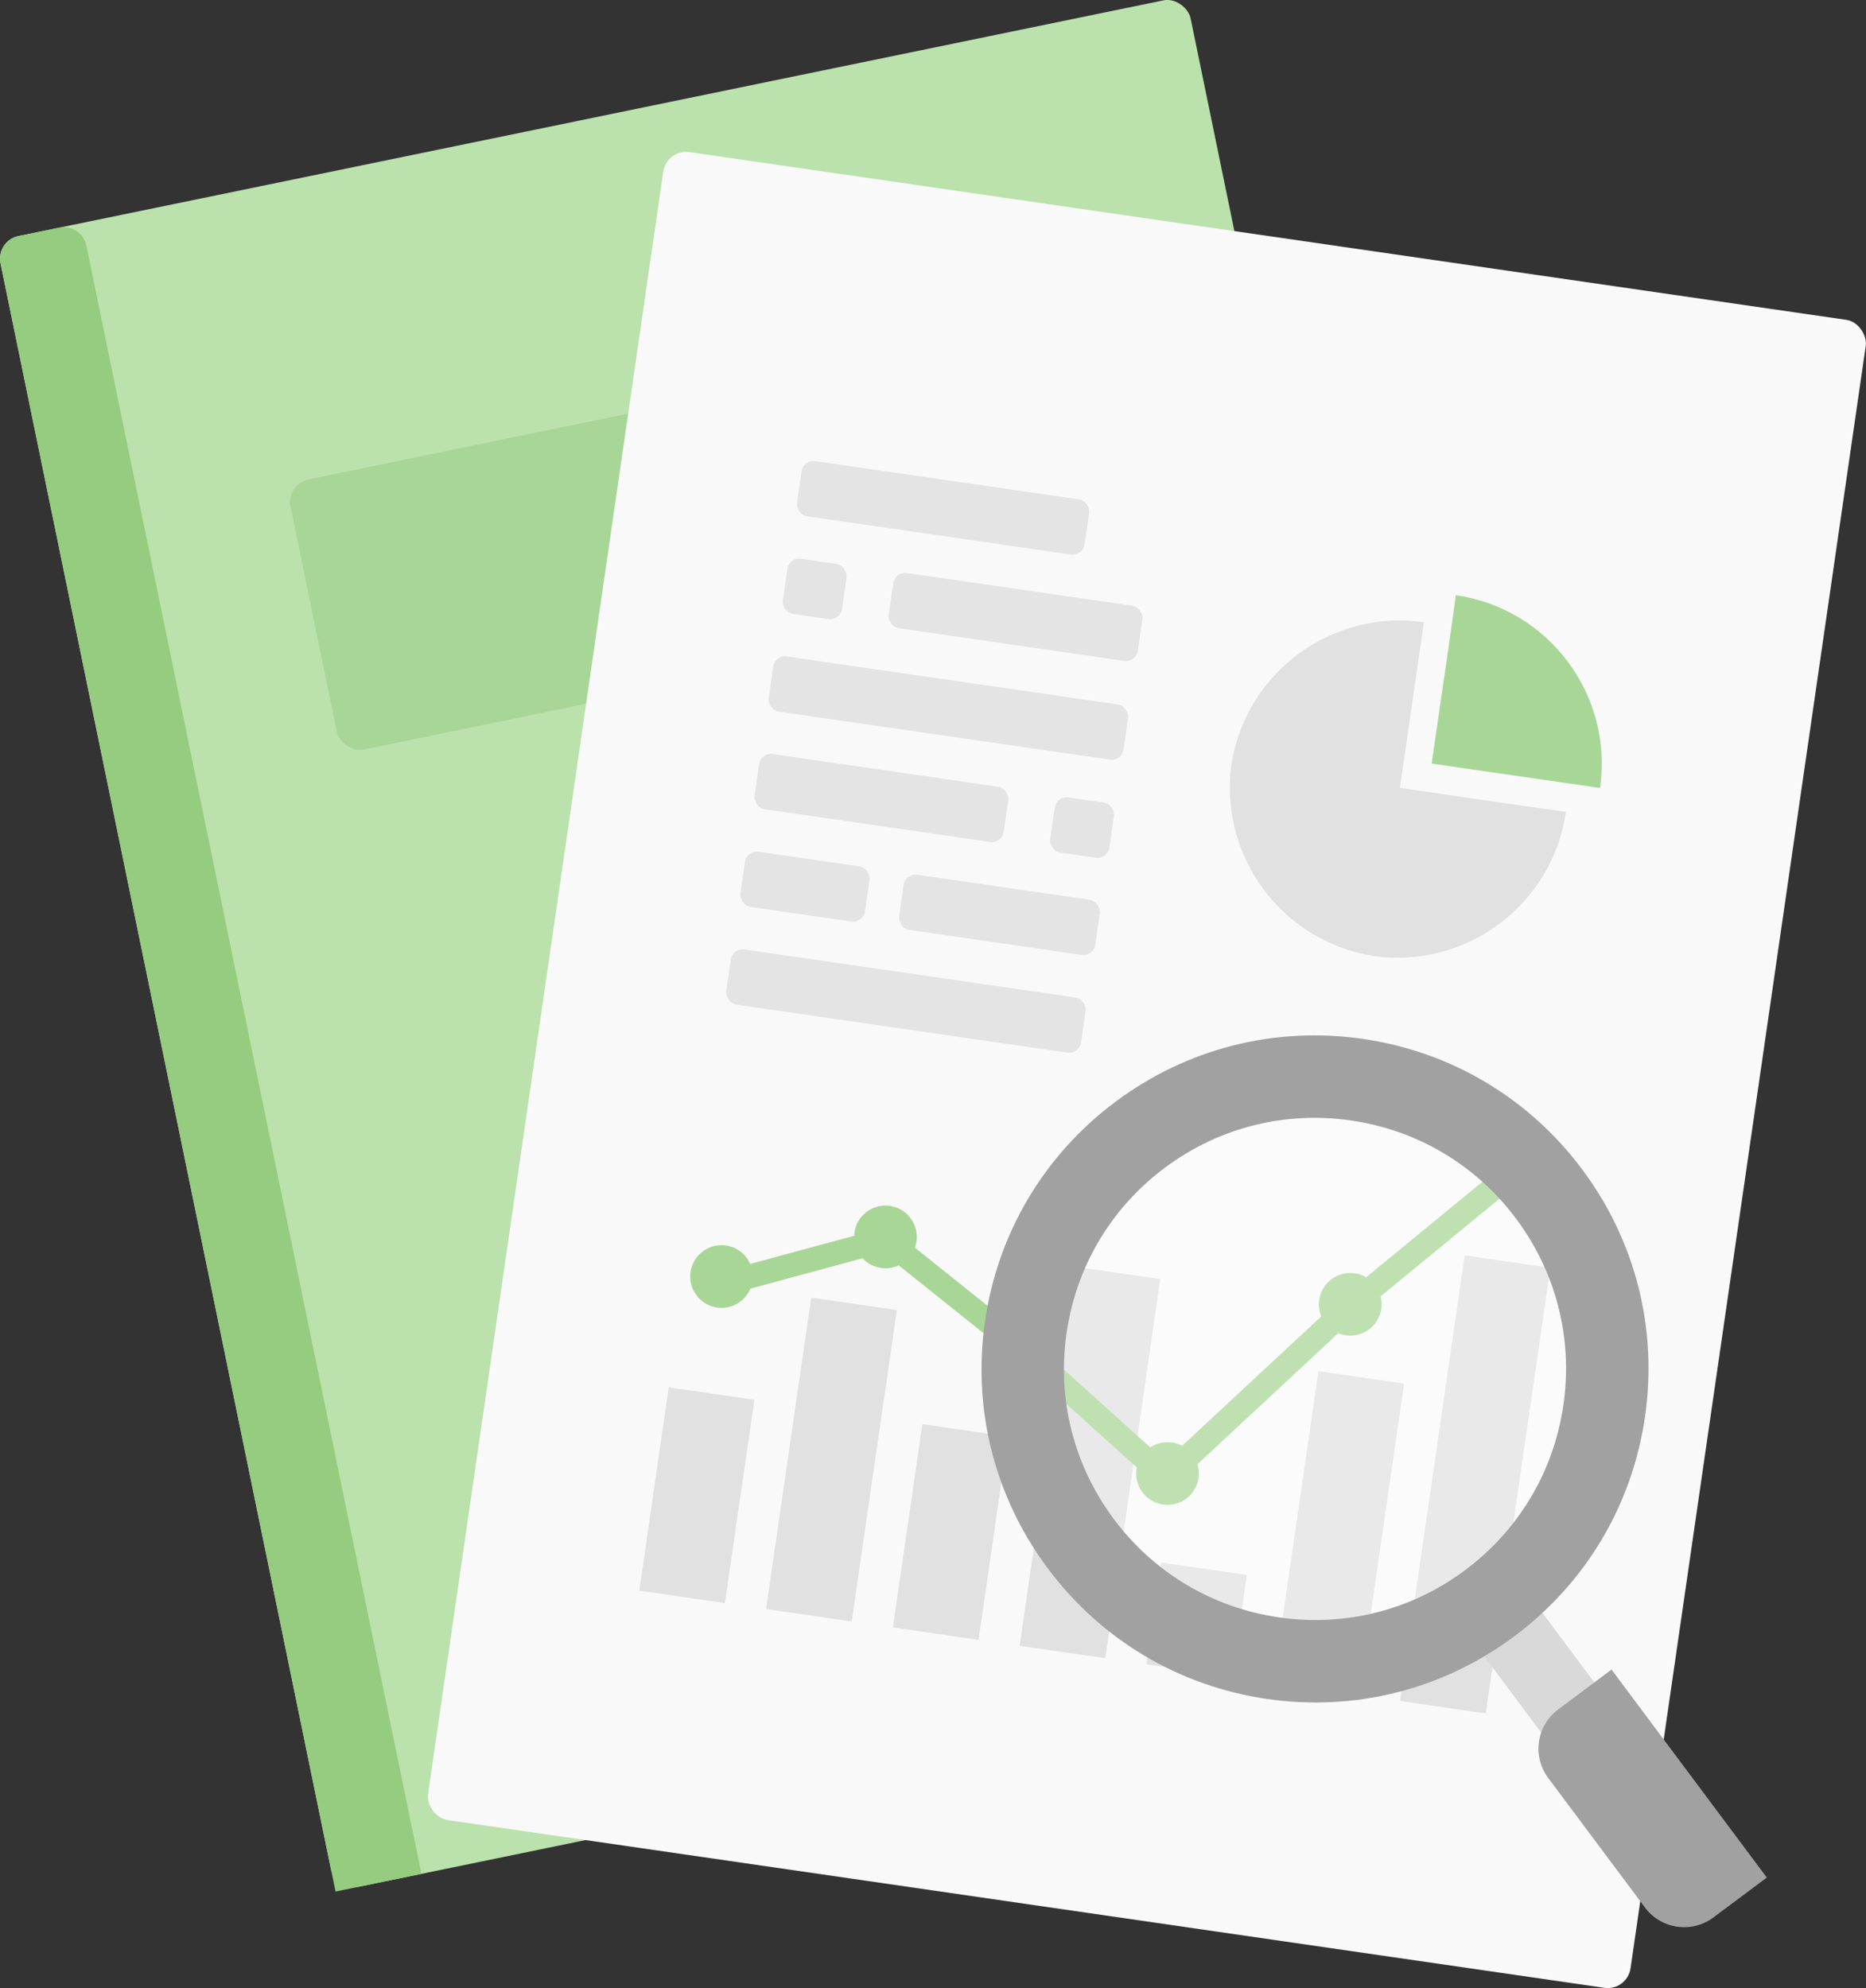 <?xml version="1.0" encoding="UTF-8"?>
<svg id="_レイヤー_2" data-name="レイヤー 2" xmlns="http://www.w3.org/2000/svg" viewBox="0 0 936.79 997.88">
  <rect x="0" y="0" width="936.79" height="997.88" fill="#333333" stroke="none"/>
  <defs>
    <style>
      .cls-1 {
        fill: #bbe1ac;
      }

      .cls-2 {
        fill: #e1e1e1;
      }

      .cls-3 {
        fill: #95cc80;
      }

      .cls-4 {
        fill: #f9f9f9;
      }

      .cls-5 {
        fill: #a8d697;
      }

      .cls-6 {
        fill: #fff;
        opacity: .26;
      }

      .cls-7 {
        fill: #e4e4e4;
      }

      .cls-8 {
        fill: #a1a1a1;
      }

      .cls-9 {
        fill: #d9d9d9;
      }
    </style>
  </defs>
  <g id="_レイヤー_1-2" data-name="レイヤー 1">
    <g>
      <g>
        <rect class="cls-1" x="76.89" y="50.69" width="610" height="846" rx="11.57" ry="11.57" transform="translate(-87.62 86.67) rotate(-11.63)"/>
        <path class="cls-3" d="M94.27,107.72h20.85c6.39,0,11.57,5.19,11.57,11.57v834.43h-44V119.29c0-6.39,5.19-11.57,11.57-11.57Z" transform="translate(-104.79 31.98) rotate(-11.63)"/>
        <rect class="cls-5" x="153.36" y="201.48" width="398" height="138.37" rx="11.57" ry="11.57" transform="translate(-47.31 76.56) rotate(-11.63)"/>
      </g>
      <rect class="cls-4" x="270.8" y="114.04" width="610" height="846" rx="11.57" ry="11.57" transform="translate(83 -77.05) rotate(8.25)"/>
      <g>
        <path class="cls-5" d="M718.73,383.27l84.54,12.25c6.7-46.69-25.68-90-72.37-96.77,0,0-.02,0-.03,0-.85,7.14-6.47,45.81-12.14,84.51Z"/>
        <path class="cls-2" d="M786.15,407.45c-7.07-.84-45.04-6.35-83.35-11.97v-.03s0,0,0,0l12.05-83.13c-46.12-6.62-88.94,24.9-96.5,70.68,0,0-.01,0-.02,0,0,.04-.01.08-.02.12-.04.27-.07.53-.1.79-.03.22-.07.44-.1.66h.02c-5.84,45.67,25.59,87.78,71.02,95.19,0,.02,0,.03,0,.05.04,0,.08.01.12.02,46.74,6.77,90.11-25.62,96.89-72.36,0,0,0-.02,0-.03Z"/>
        <path class="cls-7" d="M700.43,395.11l.2.03c0-.07.02-.13.03-.2l-.2-.03-.03.2Z"/>
      </g>
      <g>
        <rect class="cls-2" x="328.14" y="698.96" width="43.45" height="103.11" transform="translate(111.28 -42.43) rotate(8.25)"/>
        <rect class="cls-2" x="395.73" y="653.62" width="43.45" height="157.95" transform="translate(109.41 -52.31) rotate(8.25)"/>
        <rect class="cls-2" x="455.46" y="717.41" width="43.45" height="103.11" transform="translate(115.25 -60.5) rotate(8.25)"/>
        <rect class="cls-2" x="525.51" y="637.91" width="43.45" height="192.29" transform="translate(110.96 -70.91) rotate(8.25)"/>
        <rect class="cls-2" x="579.08" y="787.15" width="43.45" height="51.55" transform="translate(122.83 -77.78) rotate(8.25)"/>
        <rect class="cls-2" x="650.37" y="690.53" width="43.45" height="157.95" transform="translate(117.34 -88.46) rotate(8.25)"/>
        <rect class="cls-2" x="718.91" y="632.06" width="43.45" height="226" transform="translate(114.54 -98.54) rotate(8.25)"/>
      </g>
      <g>
        <circle class="cls-5" cx="362.23" cy="640.74" r="15.73"/>
        <circle class="cls-5" cx="444.52" cy="620.87" r="15.73"/>
        <circle class="cls-5" cx="515.54" cy="678.86" r="15.73"/>
        <circle class="cls-5" cx="586.14" cy="739.63" r="15.73"/>
        <circle class="cls-5" cx="677.87" cy="654.69" r="15.73"/>
        <circle class="cls-5" cx="768" cy="580.8" r="15.73"/>
        <polygon class="cls-5" points="585.26 749.72 513.2 684.73 443.27 628.81 362.72 650.61 359.59 639.03 446.01 615.64 521.1 675.7 585.14 733.45 673.95 650.88 674.1 650.77 764.06 576.91 771.67 586.19 681.85 659.92 585.26 749.72"/>
      </g>
      <rect class="cls-7" x="400.52" y="240.88" width="145.89" height="28" rx="6" ry="6" transform="translate(41.46 -65.28) rotate(8.25)"/>
      <rect class="cls-7" x="394.01" y="281.6" width="30" height="28" rx="6" ry="6" transform="translate(46.64 -55.62) rotate(8.25)"/>
      <rect class="cls-7" x="446.66" y="295.67" width="126.38" height="28" rx="6" ry="6" transform="translate(49.7 -69.94) rotate(8.25)"/>
      <rect class="cls-7" x="528.21" y="401.41" width="30" height="28" rx="6" ry="6" transform="translate(1021.21 904.46) rotate(-171.75)"/>
      <rect class="cls-7" x="379.3" y="386.57" width="126.38" height="28" rx="6" ry="6" transform="translate(822.94 860.47) rotate(-171.75)"/>
      <g>
        <circle class="cls-6" cx="660.8" cy="688.8" r="132.55"/>
        <g>
          <rect class="cls-9" x="755.14" y="801.47" width="36.45" height="74.45" transform="translate(-348.11 629.45) rotate(-36.75)"/>
          <path class="cls-8" d="M636.16,852.79c-44.25-6.41-83.35-29.68-110.1-65.5h0s0,0,0,0c-26.75-35.82-37.95-79.92-31.54-124.17s29.68-83.35,65.5-110.11c35.82-26.75,79.92-37.95,124.17-31.54,44.25,6.41,83.35,29.68,110.11,65.5,26.75,35.82,37.96,79.92,31.54,124.17-6.41,44.25-29.68,83.35-65.5,110.11-35.82,26.75-79.92,37.96-124.17,31.54ZM678.25,562.42c-33.31-4.83-66.51,3.6-93.48,23.74-26.97,20.14-44.48,49.58-49.31,82.89-4.83,33.31,3.6,66.51,23.74,93.48h0c20.14,26.97,49.58,44.48,82.89,49.31,33.31,4.83,66.51-3.6,93.48-23.74,26.97-20.14,44.48-49.58,49.31-82.89,4.83-33.31-3.6-66.51-23.74-93.48-20.14-26.97-49.58-44.48-82.89-49.31Z"/>
          <path class="cls-8" d="M820.3,842.41h33.5v130.28h-33.5c-13.53,0-24.52-10.99-24.52-24.52v-81.24c0-13.53,10.99-24.52,24.52-24.52Z" transform="translate(-379.1 673.91) rotate(-36.75)"/>
        </g>
      </g>
      <rect class="cls-7" x="372.52" y="431.06" width="63.19" height="28" rx="6" ry="6" transform="translate(740.2 943.49) rotate(-171.75)"/>
      <rect class="cls-7" x="451.97" y="445.21" width="99.53" height="28" rx="6" ry="6" transform="translate(932.41 985.65) rotate(-171.75)"/>
      <rect class="cls-7" x="386.13" y="341.39" width="180" height="28" rx="6" ry="6" transform="translate(55.91 -64.63) rotate(8.25)"/>
      <rect class="cls-7" x="364.81" y="488.47" width="180" height="28" rx="6" ry="6" transform="translate(76.79 -60.05) rotate(8.25)"/>
    </g>
  </g>
</svg>